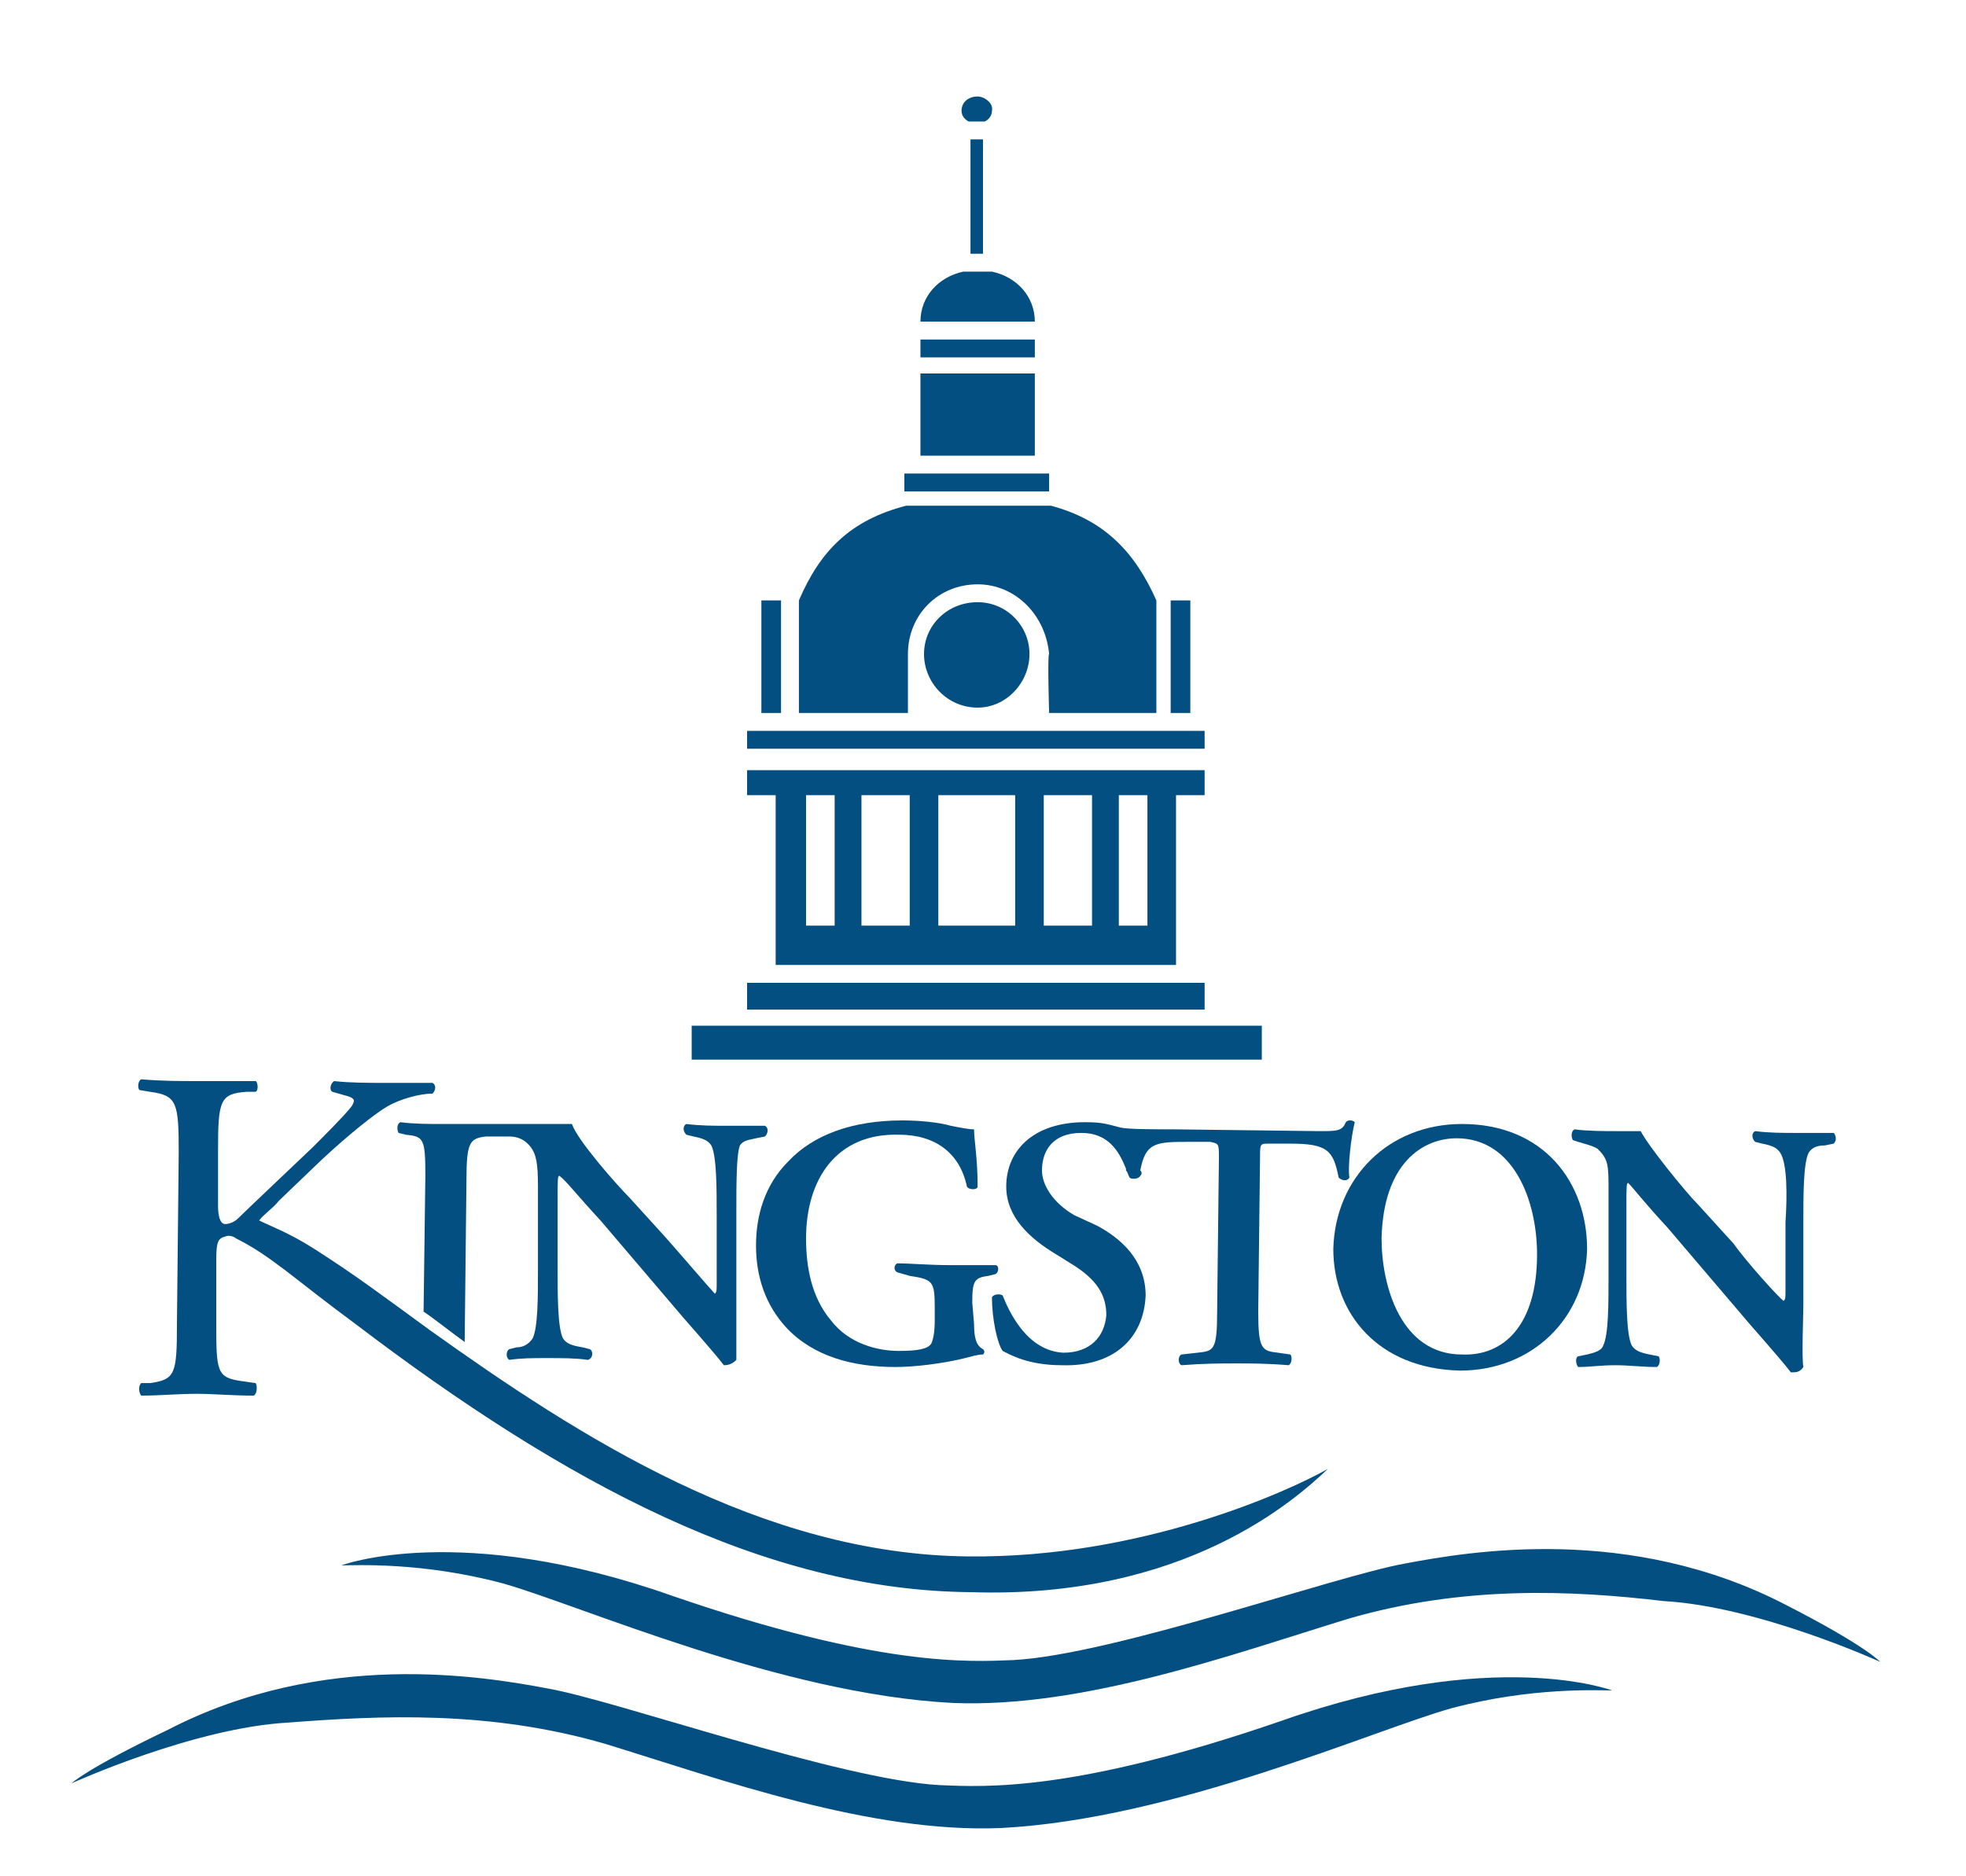 <?xml version="1.0" encoding="utf-8"?>
<!-- Generator: Adobe Illustrator 19.2.0, SVG Export Plug-In . SVG Version: 6.00 Build 0)  -->
<svg version="1.1" id="Layer_1" xmlns="http://www.w3.org/2000/svg" xmlns:xlink="http://www.w3.org/1999/xlink" x="0px" y="0px"
	 width="110px" height="105px" viewBox="0 0 110 105" style="enable-background:new 0 0 110 105;" xml:space="preserve">
<style type="text/css">
	.st0{fill:#044F81;}
</style>
<g>
	<g>
		<path class="st0" d="M19.1,87.6c0,0,6.6-2.5,18.5,1.7c11.6,4,16.6,3.7,19.1,3.6c5.6-0.3,18-4.7,21.9-5.4
			c3.7-0.7,12.6-2.2,21.3,2.3c4.5,2.3,5.3,3.2,5.3,3.2s-6.8-3.1-12.1-3.4C88,89,81.9,88.7,75.4,90.6c-6.5,2-14.8,5-22.1,4.7
			c-9.7-0.5-20.9-5.5-25.2-6.7C23.6,87.4,19.9,87.6,19.1,87.6"/>
		<path class="st0" d="M90.2,94.6c0,0-6.6-2.5-18.5,1.7c-11.6,4-16.6,3.7-19.1,3.6c-5.6-0.3-18-4.7-21.9-5.4
			c-3.7-0.7-12.6-2.2-21.3,2.3C4.8,99,4,99.8,4,99.8s6.8-3.1,12.1-3.4c5.2-0.4,11.3-0.7,17.8,1.2c6.5,2,14.8,5,22.1,4.7
			c9.7-0.5,20.9-5.5,25.2-6.7C85.7,94.4,89.4,94.6,90.2,94.6"/>
		<path class="st0" d="M54.4,72.9c0-1.2,0.1-1.4,0.9-1.5l0.4-0.1c0.2-0.1,0.2-0.5,0-0.5c-0.8,0-1.5,0-2.4,0c-1.4,0-2.3-0.1-3.1-0.1
			c-0.2,0.1-0.2,0.4,0,0.5l0.7,0.2c1.3,0.2,1.4,0.3,1.4,1.8l0,0.7c0,0.7-0.1,1.1-0.2,1.3c-0.2,0.3-0.8,0.4-1.8,0.4
			c-1.2,0-2.8-0.4-3.8-1.7c-1.1-1.3-1.4-3-1.4-4.6c0-3.3,1.7-5.9,5.2-5.8c2,0,3.4,1,3.8,2.9c0.1,0.2,0.6,0.2,0.6,0
			c0-1.6-0.2-2.6-0.2-3.2c-0.3,0-0.8-0.1-1.3-0.2c-0.7-0.2-1.8-0.3-2.7-0.3c-2.8,0-5,0.8-6.4,2.3c-1.3,1.3-1.8,3-1.8,4.7
			c0,1.7,0.5,3.3,1.7,4.6c1.5,1.6,3.7,2.2,6.1,2.2c1.1,0,2.7-0.2,3.9-0.5c0.4-0.1,0.7-0.2,1-0.2c0.1-0.1,0.1-0.2,0-0.3
			c-0.4-0.2-0.5-0.7-0.5-1.4L54.4,72.9"/>
		<path class="st0" d="M81.8,62.9c-4.1,0-7.1,3-7.2,7c0,3.6,2.5,6.7,7.1,6.8c4,0,7-2.9,7.1-6.8C88.8,66.2,86.4,62.9,81.8,62.9
			 M81.5,63.7c3.2,0,4.5,3.5,4.5,6.5c0,4-1.9,5.7-4.2,5.6c-3.4,0-4.5-3.8-4.5-6.5C77.4,65.1,79.6,63.7,81.5,63.7"/>
		<path class="st0" d="M100.9,68.4c0-1.6,0-3.3,0.3-3.9c0.2-0.3,0.5-0.4,0.9-0.4l0.5-0.1c0.2-0.2,0.1-0.5,0-0.6c-0.7,0-1.2,0-2.1,0
			c-0.8,0-1.5,0-2.3-0.1c-0.2,0.1-0.2,0.4,0,0.6l0.4,0.1c0.5,0.1,0.8,0.2,1,0.5c0.4,0.6,0.4,2.4,0.3,3.9l0,3.9c0,0.3,0,0.4-0.1,0.5
			c-0.2-0.1-2.1-2.2-2.8-3.2l-2-2.2c-0.7-0.7-2.8-3.3-3.2-4.1c-0.5,0-1,0-1.4,0c-0.5,0-1.6,0-2.3-0.1c-0.2,0.1-0.2,0.4-0.1,0.6
			l0.3,0.1c0.3,0.1,0.8,0.2,1.1,0.4c0.6,0.6,0.6,0.9,0.6,2.4l0,4.7c0,1.6,0,3.3-0.3,3.9c-0.1,0.3-0.5,0.4-0.9,0.5l-0.5,0.1
			c-0.2,0.1-0.1,0.5,0,0.6c0.7,0,1.2-0.1,2.1-0.1c0.7,0,1.5,0.1,2.3,0.1c0.2-0.1,0.2-0.5,0.1-0.6l-0.5-0.1c-0.5-0.1-0.8-0.2-1-0.5
			c-0.3-0.6-0.3-2.4-0.3-3.9l0-3.9c0-1.1,0-1.3,0.1-1.3c0.3,0.3,0.9,1.1,2.2,2.5l4.6,5.4c1.4,1.6,2,2.3,2.3,2.7c0.3,0,0.5,0,0.7-0.3
			c-0.1-0.5,0-2.9,0-3.5L100.9,68.4"/>
		<path class="st0" d="M59.4,76.4c-1.9,0-2.9-0.6-3.3-0.8c-0.3-0.4-0.6-1.8-0.6-3c0.1-0.2,0.5-0.2,0.6-0.1c0.4,1,1.4,3.1,3.4,3.2
			c1.5,0,2.3-0.9,2.4-2.1c0-1.1-0.5-2-2-2.9l-0.8-0.5c-1.5-0.9-2.8-2.1-2.8-3.8c0-2,1.5-3.6,4.4-3.6c1,0,1.2,0.1,2,0.3
			c0.4,0.1,2,0.1,3,0.1l8.1,0.1c1,0,1.3,0,1.5-0.5c0.1-0.1,0.2-0.1,0.2-0.1c0.1,0,0.2,0,0.3,0.1c-0.2,0.8-0.4,2.5-0.3,3.1
			c-0.1,0.2-0.4,0.2-0.6,0c-0.3-1.5-0.6-1.9-2.7-1.9l-1.2,0c-0.5,0-0.5,0-0.5,0.8l-0.1,8.6c0,2.1,0.2,2.2,1.1,2.3l0.7,0.1
			c0.1,0.1,0.1,0.5-0.1,0.6c-1.2-0.1-2.1-0.1-2.9-0.1c-0.9,0-1.8,0-3.1,0.1c-0.2-0.1-0.2-0.5,0-0.6l0.9-0.1c0.9-0.1,1.1-0.1,1.1-2.3
			l0.1-8.6c0-0.8,0-0.8-0.5-0.9l-1.1,0c-1.9,0-2.5,0-2.8,1.6c0.1,0.1,0.1,0.2,0,0.3c-0.1,0.2-0.5,0.2-0.6,0.1
			c-0.1-0.2-0.1-0.3-0.2-0.4l0-0.1c-0.4-1-1-2-2.5-2c-1.6,0-2.2,1-2.2,2.1c0,0.8,0.6,1.8,1.8,2.5l1.3,0.6c1.3,0.7,2.7,1.9,2.7,3.9
			C64,74.9,62.3,76.5,59.4,76.4"/>
		<path class="st0" d="M74.3,82.2c-2.3,1.3-10.5,5-20.1,4.9C42.6,87,32.4,80.4,24,74.4c-2.6-1.9-4.2-3.1-6.4-4.5
			c-1.4-0.9-2.5-1.3-3.1-1.6c0.2-0.3,0.8-0.7,1.1-1.1l2.4-2.3c1.5-1.4,3-2.6,3.7-3c0.7-0.4,1.8-0.7,2.5-0.7c0.2-0.2,0.2-0.5,0-0.6
			c-0.8,0-1.7,0-2.6,0c-1,0-2,0-2.9-0.1c-0.2,0.1-0.3,0.5-0.1,0.6l0.7,0.2c0.4,0.1,0.5,0.2,0.5,0.3c0,0.1-0.1,0.3-0.2,0.4
			c-0.3,0.4-1.6,1.7-2.1,2.2c0,0-3.9,3.7-4.2,4c-0.2,0.2-0.5,0.3-0.7,0.3c-0.3,0-0.4-0.5-0.4-1l0-3.1c0-2.8,0.1-3.2,1.6-3.3l0.5,0
			c0.2-0.1,0.1-0.6,0-0.6c-1.2,0-2.1,0-3.1,0c-1.2,0-2.1,0-3.3-0.1c-0.2,0.1-0.2,0.5-0.1,0.6l0.6,0.1c1.5,0.2,1.6,0.6,1.6,3.4
			l-0.1,9.6c0,2.8-0.1,3.1-1.5,3.3l-0.5,0c-0.2,0.2-0.1,0.6,0,0.7c1.1,0,2-0.1,3.1-0.1c1,0,1.9,0.1,3.2,0.1c0.2-0.1,0.2-0.6,0.1-0.7
			l-0.7-0.1c-1.5-0.2-1.5-0.5-1.5-3.4l0-3.4c0-1,0.1-1.2,0.5-1.3c0.2-0.1,0.5,0,0.6,0.1c2,1,3.3,2.3,6.7,4.8
			c11.7,8.9,22.9,14.9,34.4,15C66.3,89.5,72.5,83.9,74.3,82.2"/>
		<path class="st0" d="M41.2,67.8l0,4.8c0,0.6,0,3,0,3.5c-0.2,0.2-0.4,0.3-0.7,0.3c-0.3-0.4-0.9-1.1-2.3-2.7l-4.6-5.4
			c-1.3-1.4-1.9-2.2-2.3-2.5c-0.1,0-0.1,0.2-0.1,1.3l0,3.9c0,1.5,0,3.3,0.3,3.9c0.2,0.3,0.5,0.4,1.1,0.5l0.4,0.1
			c0.2,0.1,0.2,0.5-0.1,0.6c-0.7-0.1-1.5-0.1-2.3-0.1c-0.8,0-1.4,0-2.1,0.1c-0.2-0.1-0.2-0.5,0-0.6l0.4-0.1c0.4,0,0.7-0.2,0.9-0.5
			c0.3-0.6,0.3-2.3,0.3-3.9l0-4.6c0-1.3-0.1-1.8-0.4-2.2c-0.3-0.4-0.7-0.6-1.2-0.6l-1.3,0c-0.9,0.1-1.1,0.3-1.1,2.4l-0.1,9.1
			c-0.7-0.5-1.7-1.3-2.3-1.7l0.1-7.6c0-2.1-0.1-2.2-1.1-2.3l-0.4-0.1c-0.1-0.2-0.1-0.5,0.1-0.6c0.8,0.1,1.5,0.1,2.4,0.1
			c0.9,0,4.1,0,4.9,0c0.4,0,1.8,0,2.3,0c0.3,0.9,2.5,3.4,3.2,4.1l2,2.2c0.8,0.9,2.6,3,2.8,3.2c0.1-0.1,0.1-0.2,0.1-0.5l0-3.9
			c0-1.5,0-3.3-0.3-3.9c-0.2-0.3-0.5-0.4-1-0.5l-0.4-0.1c-0.2-0.2-0.2-0.5,0-0.6c0.8,0.1,1.5,0.1,2.3,0.1c0.8,0,1.3,0,2.1,0
			c0.2,0.1,0.2,0.4,0,0.6l-0.5,0.1c-0.4,0.1-0.7,0.1-0.9,0.4C41.2,64.6,41.2,66.3,41.2,67.8"/>
		<rect x="41.8" y="55" class="st0" width="25.6" height="1.5"/>
		<polyline class="st0" points="38.7,57.4 70.6,57.4 70.6,59.3 38.7,59.3 38.7,57.4 		"/>
		<polyline class="st0" points="41.8,40.9 67.4,40.9 67.4,41.9 41.8,41.9 41.8,40.9 		"/>
		<rect x="42.6" y="33.6" class="st0" width="1.1" height="6.3"/>
		<rect x="65.5" y="33.6" class="st0" width="1.1" height="6.3"/>
		<rect x="51.5" y="19" class="st0" width="6.4" height="1"/>
		<rect x="50.6" y="26.5" class="st0" width="8.1" height="1"/>
		<path class="st0" d="M51.5,18c0-1.4,1-2.5,2.4-2.8l1.6,0c1.4,0.3,2.4,1.4,2.4,2.8L51.5,18"/>
		<rect x="51.5" y="20.9" class="st0" width="6.4" height="4.6"/>
		<path class="st0" d="M51.7,36.6c0-1.6,1.3-2.9,3-2.9c1.6,0,2.9,1.3,2.9,2.9c0,1.6-1.3,3-2.9,3C53,39.6,51.7,38.2,51.7,36.6"/>
		<rect x="54.3" y="7.8" class="st0" width="0.7" height="6.4"/>
		<path class="st0" d="M53.8,6.2c0-0.5,0.4-0.8,0.9-0.8c0.4,0,0.9,0.4,0.8,0.8c0,0.3-0.2,0.5-0.4,0.6h-0.9C54,6.7,53.8,6.5,53.8,6.2
			"/>
		<path class="st0" d="M65.8,44.5l0,9.5l-22.4,0l0-9.5l-1.6,0l0-1.4l25.6,0l0,1.4L65.8,44.5 M62.6,44.5l0,7.3l1.6,0l0-7.3L62.6,44.5
			 M46.7,51.8l0-7.3l-1.6,0l0,7.3L46.7,51.8 M50.9,51.8l0-7.3l-2.7,0l0,7.3L50.9,51.8 M56.8,51.8l0-7.3l-4.3,0l0,7.3L56.8,51.8
			 M58.4,44.5l0,7.3l2.7,0l0-7.3L58.4,44.5"/>
		<path class="st0" d="M54.7,32.7c-2.2,0-3.9,1.7-3.9,3.9l0,3.3l-6.1,0l0-6.3c1.2-2.8,2.9-4.5,6-5.3l8.1,0c3,0.8,4.7,2.6,5.9,5.3
			l0,6.3l-6,0c0,0-0.1-3.3,0-3.3C58.5,34.4,56.8,32.7,54.7,32.7"/>
	</g>
</g>
</svg>

